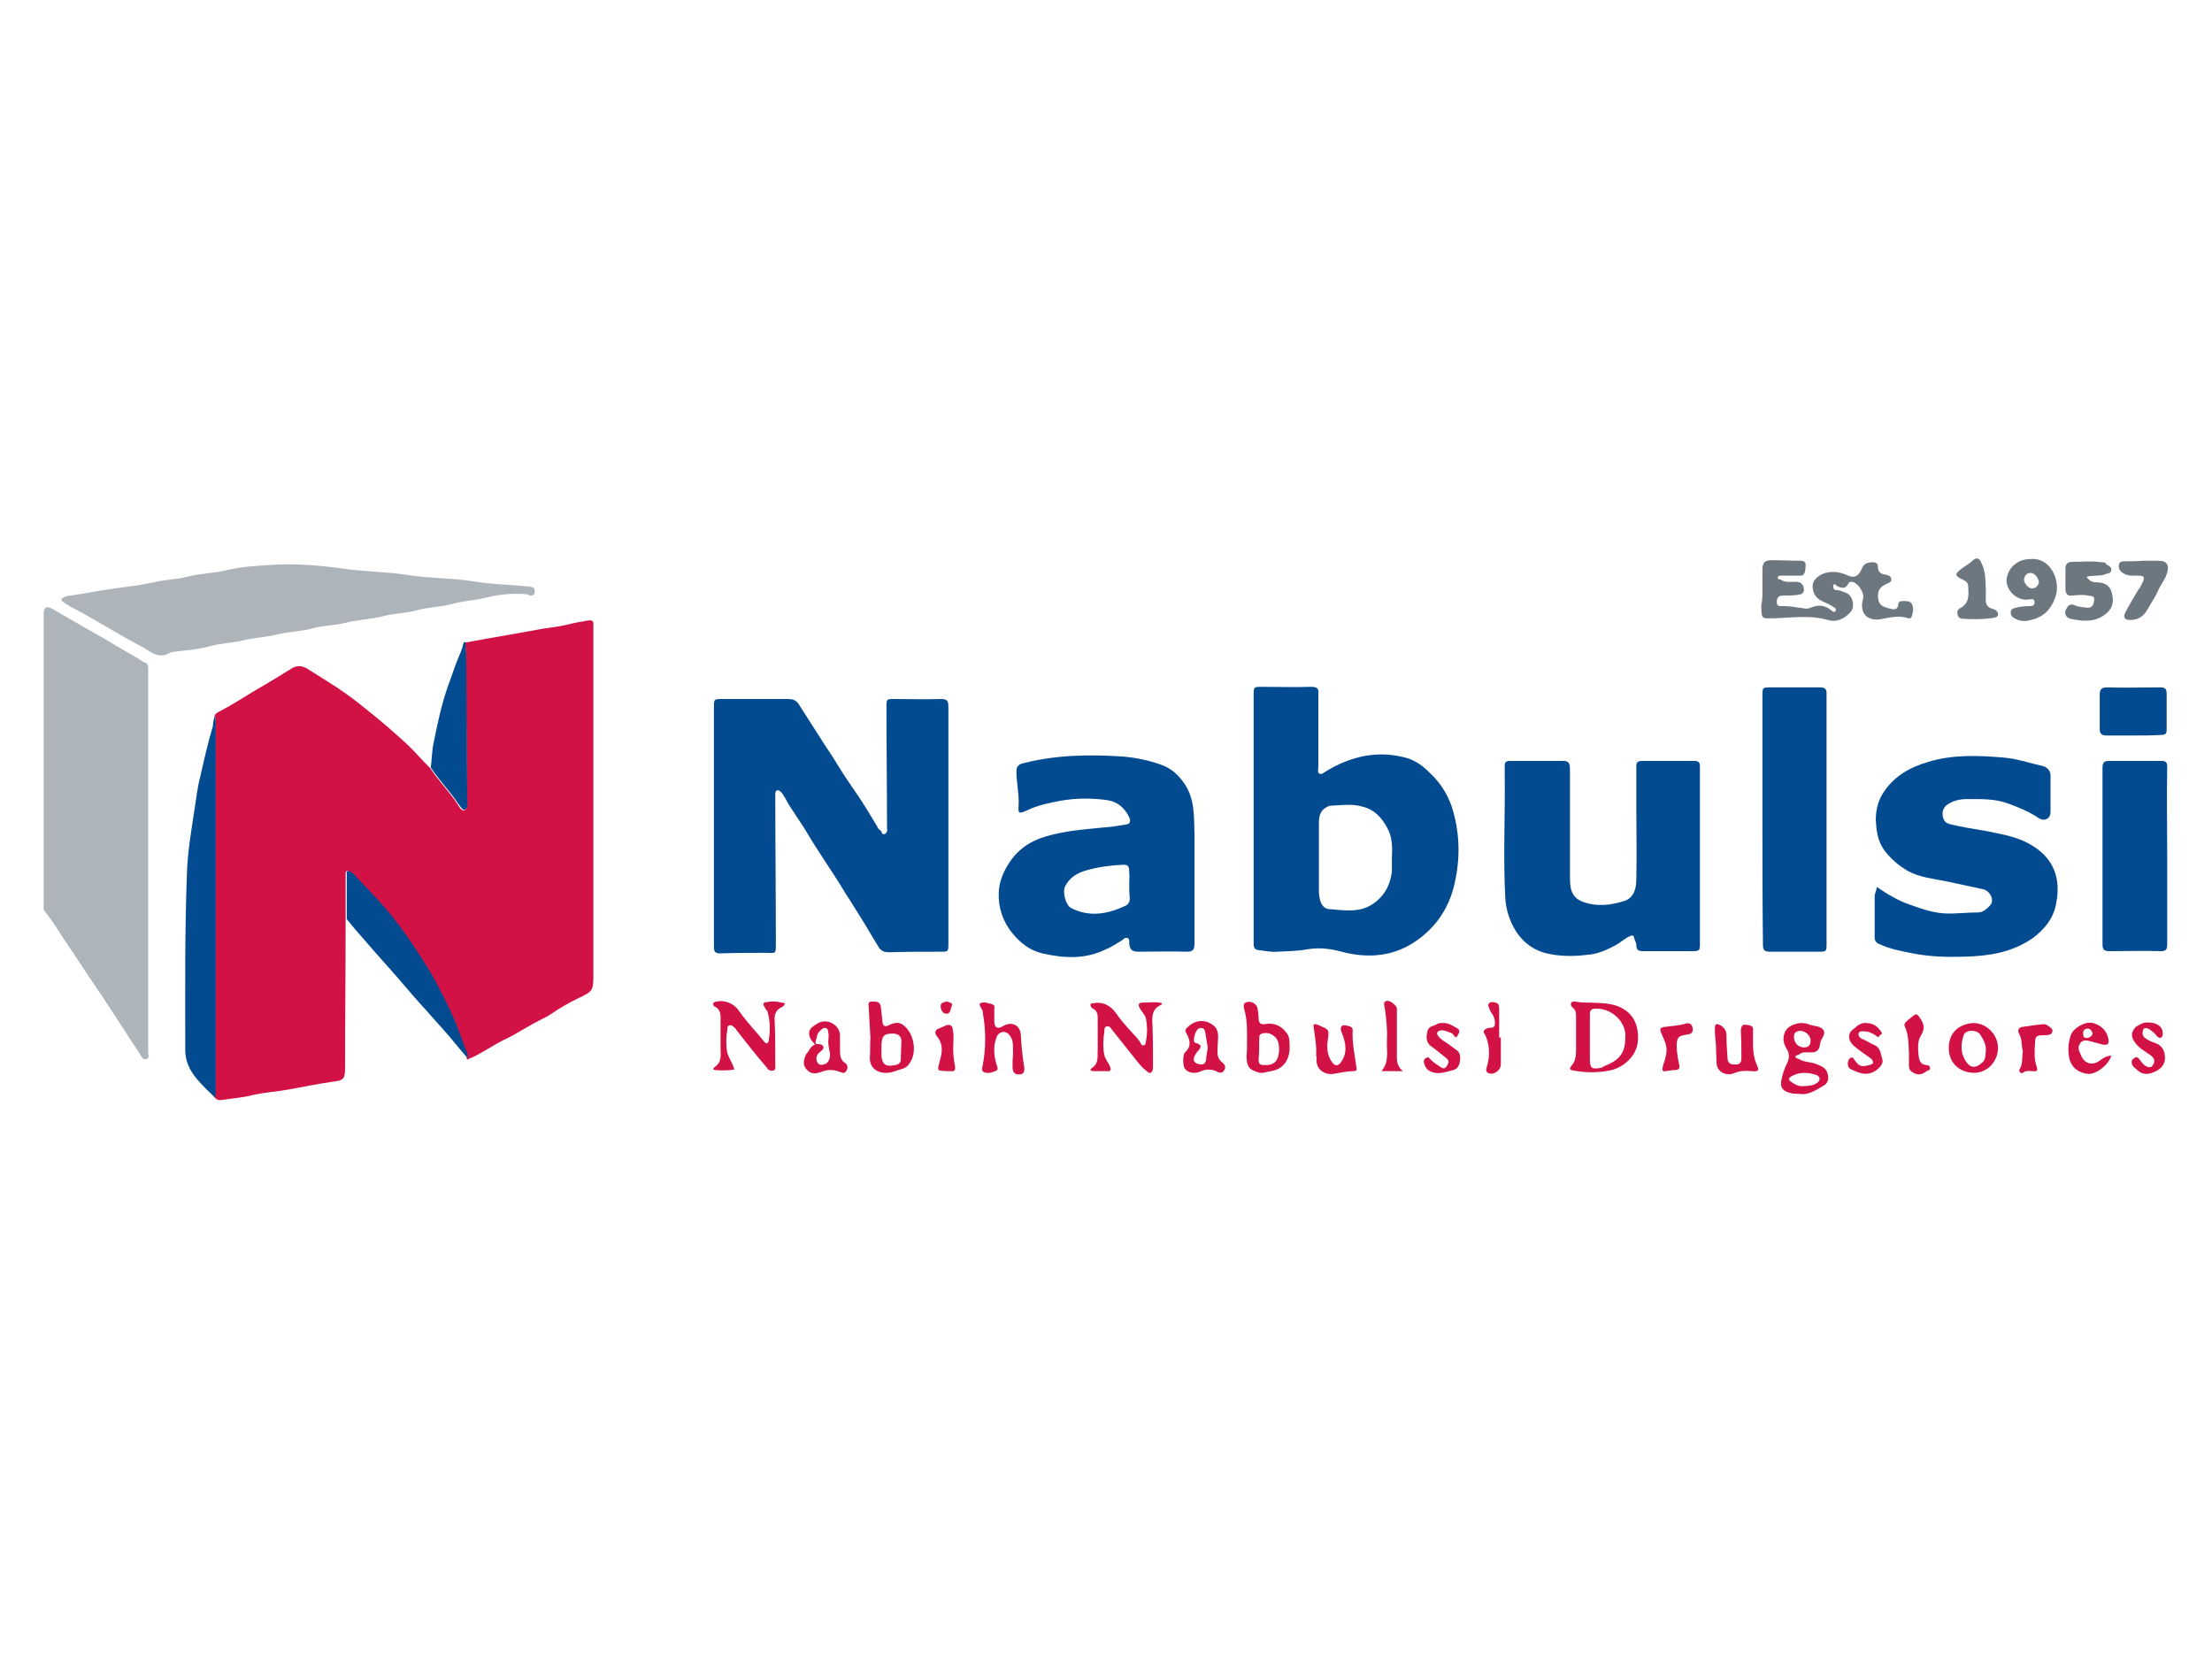 <?xml version="1.0" encoding="utf-8"?>
<!-- Generator: Adobe Illustrator 28.2.0, SVG Export Plug-In . SVG Version: 6.00 Build 0)  -->
<svg version="1.1" id="Layer_1" xmlns="http://www.w3.org/2000/svg" xmlns:xlink="http://www.w3.org/1999/xlink" x="0px" y="0px"
	 viewBox="0 0 400 300" style="enable-background:new 0 0 400 300;" xml:space="preserve">
<style type="text/css">
	.st0{fill:#D21245;}
	.st1{fill:#034B91;}
	.st2{fill:#ADB5BB;}
	.st3{fill:#6D7780;}
</style>
<g>
	<path class="st0" d="M38.8,129.5c0.1-0.5,0.6-0.7,1-0.9c2.3-1.2,4.4-2.6,6.6-3.9c2.1-1.2,4.2-2.5,6.3-3.8c1.2-0.8,2.3-0.4,3.3,0.3
		c2.2,1.4,4.4,2.7,6.5,4.2c1.7,1.2,3.3,2.5,4.9,3.8c2,1.6,3.9,3.3,5.8,5c1.2,1.1,2.4,2.4,3.5,3.6c0.4,0.4,0.7,0.7,1.1,1.1
		c1.5,2.3,3.5,4.3,5,6.6c0.2,0.4,0.7,1.2,1.2,1c0.6-0.2,0.4-1.1,0.4-1.7c0-8.8-0.1-17.7-0.2-26.5c0-0.7,0-1.4-0.1-2.1
		c4.3-0.8,8.6-1.5,12.9-2.3c1.9-0.4,3.9-0.5,5.8-1c1.2-0.3,2.4-0.5,3.6-0.7c0.6-0.1,1,0.1,0.9,0.8c0,0.4,0,0.7,0,1.1
		c0,20.8,0,41.5,0,62.3c0,2.8-0.2,2.9-2.7,4.1c-1.7,0.8-3.4,1.8-5,2.9c-0.7,0.5-1.5,0.8-2.2,1.2c-2.2,1.1-4.2,2.5-6.4,3.5
		c-2.2,1.1-4.2,2.6-6.5,3.5c0-0.1-0.1-0.1-0.1-0.2c0,0,0,0,0,0c0-0.4,0-0.8-0.2-1.2c-1-2.5-1.8-5.1-3-7.5c-1.5-3.1-3.1-6.2-5-9.2
		c-1.7-2.7-3.5-5.3-5.5-7.8c-2.2-2.8-4.7-5.2-7.1-7.8c-0.2-0.2-0.6-0.4-0.8-0.4c-0.3,0-0.3,0.4-0.3,0.7c0,2.7,0,5.3,0,8
		c0,9-0.1,17.9-0.1,26.9c0,2-0.3,2.3-2.2,2.5c-2.7,0.4-5.3,0.9-7.9,1.4c-2.1,0.4-4.3,0.5-6.5,1c-1.9,0.5-3.7,0.6-5.6,0.9
		c-0.6,0.1-1.1,0-1.4-0.5c0-0.4,0.1-0.9,0.1-1.3c0-22,0-44,0-66C39,130.6,39.1,130,38.8,129.5z"/>
	<path class="st1" d="M129.1,149.4c0-7.2,0-14.3,0-21.5c0-1.5,0-1.5,1.6-1.5c3.9,0,7.9,0,11.8,0c1,0,1.6,0.3,2.1,1.2
		c1.6,2.5,3.2,5,4.8,7.5c0.9,1.3,1.7,2.6,2.5,3.9c0.9,1.5,2,3,3,4.5c1.3,1.9,2.5,3.9,3.7,5.9c0.1,0.2,0.2,0.5,0.5,0.7
		c0.4,0.1,0.3,1,0.9,0.7c0.6-0.3,0.4-0.8,0.4-1.3c0-7.2-0.1-14.4-0.1-21.6c0-1.5,0-1.5,1.4-1.5c2.8,0,5.6,0.1,8.5,0
		c1.1,0,1.3,0.4,1.3,1.4c0,3,0,5.9,0,8.9c0,11.3,0,22.6,0,33.9c0,1.5,0,1.5-1.5,1.5c-3.1,0-6.1,0-9.2,0.1c-0.9,0-1.4-0.2-1.9-0.9
		c-0.9-1.5-1.8-3-2.7-4.5c-0.8-1.3-1.7-2.7-2.5-4c-1-1.5-1.9-3.1-2.9-4.6c-0.9-1.4-1.8-2.7-2.6-4c-1-1.5-1.9-3-2.8-4.5
		c-0.9-1.4-1.8-2.7-2.7-4.1c-0.5-0.8-0.8-1.6-1.4-2.3c-0.2-0.2-0.4-0.4-0.7-0.4c-0.4,0.1-0.4,0.4-0.4,0.7c0,0.3,0,0.6,0,1
		c0,8.6,0.1,17.3,0.1,25.9c0,2.2,0,1.8-1.8,1.8c-2.7,0-5.5,0-8.2,0.1c-1,0-1.2-0.3-1.2-1.2C129.1,163.7,129.1,156.5,129.1,149.4z"/>
	<path class="st2" d="M26.8,155.8c0,11.5,0,23,0,34.5c0,0.4,0.3,1-0.3,1.2c-0.7,0.2-0.9-0.4-1.2-0.9c-2.4-3.6-4.7-7.3-7.2-11
		c-2.2-3.2-4.3-6.5-6.5-9.7c-1.1-1.7-2.2-3.5-3.5-5.1c-0.3-0.3-0.2-0.7-0.2-1c0-17.6,0-35.2,0-52.8c0-1.2,0.5-1.5,1.6-0.9
		c2.5,1.5,5,2.9,7.6,4.4c2.5,1.4,4.9,2.9,7.4,4.3c0.6,0.3,1.1,0.8,1.7,1c0.6,0.2,0.6,0.7,0.6,1.2c0,2.7,0,5.4,0,8.1
		C26.8,138,26.8,146.9,26.8,155.8C26.8,155.8,26.8,155.8,26.8,155.8z"/>
	<path class="st1" d="M226.7,148c0-7.4,0-14.8,0-22.2c0-1.6,0-1.6,1.5-1.6c3,0,5.9,0.1,8.9,0c1.2,0,1.4,0.4,1.3,1.4
		c0,4.4,0,8.7,0,13.1c0,0.4-0.2,1,0.2,1.2c0.4,0.2,0.8-0.2,1.3-0.5c4.5-2.7,9.4-3.8,14.6-2.3c1.6,0.5,2.9,1.5,4.1,2.7
		c1.8,1.7,3.1,3.7,3.9,6c1.4,4.3,1.6,8.8,0.7,13.2c-0.8,4.3-2.9,8-6.5,10.7c-4.3,3.3-9.2,3.7-14.1,2.4c-2.2-0.6-4.2-0.8-6.4-0.4
		c-1.7,0.3-3.5,0.3-5.3,0.4c-1.1,0.1-2.3-0.2-3.4-0.3c-0.6-0.1-0.8-0.5-0.8-1c0-0.9,0-1.8,0-2.7C226.7,161.5,226.7,154.8,226.7,148z
		 M251.7,155.2c0.1-2,0.1-3.9-0.9-5.6c-1-1.8-2.3-3.2-4.3-3.7c-1.9-0.6-3.9-0.3-5.9-0.2c-0.4,0-0.7,0.3-1.1,0.5
		c-0.9,0.7-1,1.7-1,2.7c0,4.1,0,8.2,0,12.4c0,0.5,0.1,0.9,0.2,1.4c0.2,0.9,0.8,1.7,1.7,1.7c2.7,0.2,5.4,0.7,7.8-0.9
		c2.1-1.4,3.2-3.4,3.5-5.9C251.7,156.7,251.7,155.9,251.7,155.2z"/>
	<path class="st1" d="M216,159.1c0,3.9,0,7.7,0,11.6c0,1-0.3,1.4-1.3,1.4c-2.9-0.1-5.8,0-8.7,0c-1.1,0-1.7-0.2-1.8-1.5
		c0-0.3,0.1-0.9-0.4-1c-0.4-0.1-0.7,0.3-1,0.5c-1,0.6-1.9,1.2-2.9,1.6c-3.7,1.8-7.5,1.6-11.4,0.7c-2.2-0.5-3.9-1.8-5.4-3.6
		c-1.8-2.2-2.6-4.7-2.5-7.4c0.1-2.2,1-4.2,2.4-6.1c2.3-3,5.3-4,8.8-4.7c3.1-0.6,6.1-0.8,9.2-1.1c0.9-0.1,1.8-0.3,2.6-0.4
		c0.8-0.1,0.9-0.6,0.6-1.3c-0.8-1.7-2.1-2.8-3.9-3.1c-2.8-0.4-5.7-0.4-8.5,0.1c-2.1,0.4-4.2,0.8-6.2,1.8c-1.4,0.6-1.5,0.5-1.4-1
		c0.1-2.1-0.4-4.1-0.4-6.1c0-0.9,0.4-1.3,1.3-1.5c5.9-1.5,11.9-1.6,17.9-1.2c2.4,0.2,4.8,0.7,7,1.5c1.7,0.6,3,1.7,4.1,3.3
		c2,2.8,1.8,6.1,1.9,9.3C216,153.6,216,156.4,216,159.1z M204.2,159.7C204.2,159.7,204.2,159.7,204.2,159.7c0-0.6,0.1-1.3,0-1.9
		c0-1.3-0.2-1.5-1.5-1.4c-2.1,0.1-4.2,0.4-6.3,1c-1.7,0.5-3,1.3-3.8,2.9c-0.5,1,0.1,3.4,1.1,3.9c3.3,1.7,6.6,1.1,9.8-0.4
		c0.5-0.2,0.8-0.7,0.8-1.3C204.2,161.5,204.2,160.6,204.2,159.7z"/>
	<path class="st1" d="M307.4,154.8c0,5.2,0,10.5,0,15.7c0,1.4,0,1.5-1.5,1.5c-2.9,0-5.9,0-8.8,0c-0.8,0-1.2-0.2-1.2-1.1
		c0-0.4-0.3-0.9-0.4-1.3c-0.1-0.5-0.3-0.5-0.8-0.3c-0.9,0.4-1.6,1.1-2.5,1.6c-1.5,0.8-3,1.5-4.6,1.7c-2.3,0.3-4.6,0.4-6.9,0
		c-2.7-0.4-4.9-1.7-6.5-4.1c-1.2-1.9-1.9-4-2-6.2c-0.4-7.4,0-14.8-0.1-22.2c0-0.6,0-1.2,0-1.7c0-0.6,0.3-0.8,0.9-0.8
		c3.3,0,6.5,0,9.8,0c1,0,1.1,0.7,1.1,1.5c0,6.4,0,12.7,0,19.1c0,0.7,0,1.4,0.1,2.1c0.2,1.4,0.9,2.3,2.3,2.8c2.5,0.9,5,0.6,7.5-0.2
		c1.7-0.6,2.1-2.3,2.1-3.9c0.1-4.3,0-8.6,0-12.9c0-2.5,0-5,0-7.5c0-0.7,0.2-1,1-1c3.2,0,6.4,0,9.5,0c0.8,0,1,0.3,1,1.1
		C307.4,144.1,307.4,149.5,307.4,154.8z"/>
	<path class="st1" d="M339.4,160.4c1.9,1.3,3.9,2.5,6,3.2c2.2,0.8,4.5,1.6,7,1.6c1.7,0,3.5-0.2,5.2-0.2c1.1,0,1.7-0.7,2.3-1.3
		c0.8-0.9,0-2.6-1.3-2.9c-2.2-0.5-4.3-0.9-6.5-1.4c-2.4-0.5-4.9-0.7-7.1-1.9c-1.7-1-3.1-2.2-4.3-3.8c-1.2-1.7-1.4-3.6-1.5-5.4
		c0-1.5,0.3-3.2,1.2-4.7c1.9-3.1,4.8-4.8,8.2-5.8c4.5-1.4,9.2-1.2,13.8-0.8c2.4,0.2,4.6,1,6.9,1.5c0.9,0.2,1.6,0.9,1.5,2
		c0,1.9,0,3.8,0,5.6c0,0.8,0.1,1.6-0.7,2c-0.8,0.4-1.5-0.2-2.1-0.6c-1.5-0.9-3-1.5-4.6-2.1c-2.5-1-5.1-0.9-7.7-0.9
		c-1.4,0-2.6,0.3-3.7,1.1c-0.6,0.5-0.8,1.2-0.7,1.9c0.1,0.7,0.4,1.3,1.2,1.5c2.3,0.6,4.6,0.9,6.8,1.3c2.4,0.5,4.9,0.9,7.1,2
		c4.4,2.2,6.5,5.8,5.4,11.2c-0.5,2.6-2.1,4.6-4.3,6.2c-3.8,2.6-8,3.2-12.4,3.3c-3.1,0.1-6.2,0-9.2-0.6c-2.1-0.4-4.2-0.8-6.1-1.7
		c-0.5-0.2-0.8-0.6-0.8-1.1c0-2.5,0-5,0-7.5C339,161.6,339.3,161.1,339.4,160.4z"/>
	<path class="st2" d="M94.2,107.4c-2.3-0.1-4.6,0.2-6.9,0.8c-1.8,0.4-3.7,0.5-5.5,1c-2.2,0.6-4.5,0.6-6.6,1.2
		c-1.9,0.5-3.9,0.5-5.8,1c-2.2,0.6-4.5,0.6-6.8,1.2c-2,0.5-4.1,0.5-6,1c-2.1,0.6-4.3,0.6-6.3,1.1c-2.1,0.5-4.3,0.6-6.3,1.1
		c-2.1,0.5-4.2,0.5-6.2,1.1c-2.2,0.6-4.4,0.7-6.6,1c-0.4,0.1-0.8,0.3-1.2,0.5c-1.6,0.5-2.7-0.5-3.9-1.2c-1.7-0.9-3.5-1.9-5.2-2.9
		c-2.3-1.3-4.6-2.7-7-4c-0.8-0.4-1.6-0.8-2.4-1.4c-0.7-0.5-0.4-0.7,0.1-0.9c0.2-0.1,0.3-0.2,0.5-0.2c2.9-0.4,5.8-1,8.7-1.4
		c2.3-0.3,4.7-0.6,7-1.1c2-0.5,4.1-0.5,6-1c2.2-0.6,4.5-0.6,6.8-1.1c3.1-0.8,6.2-0.9,9.4-1.1c4.2-0.2,8.4,0.2,12.6,0.8
		c3.8,0.5,7.6,0.5,11.3,1.1c3.8,0.6,7.7,0.5,11.5,1.1c3.5,0.6,7,0.6,10.5,1c0.6,0.1,0.8,0.3,0.8,0.9c0,0.6-0.4,0.7-0.8,0.7
		C95.3,107.4,94.8,107.4,94.2,107.4z"/>
	<path class="st1" d="M318.7,148.3c0-7.5,0-15,0-22.4c0-1.6,0-1.6,1.6-1.6c2.9,0,5.9,0,8.8,0c0.9,0,1.2,0.3,1.2,1.1
		c0,0.2,0,0.4,0,0.7c0,14.8,0,29.7,0,44.5c0,1.5,0,1.5-1.5,1.5c-2.9,0-5.9,0-8.8,0c-0.9,0-1.2-0.3-1.2-1.2
		C318.7,163.3,318.7,155.8,318.7,148.3z"/>
	<path class="st1" d="M391.9,154.9c0,5.3,0,10.5,0,15.8c0,1-0.2,1.3-1.2,1.3c-3.1-0.1-6.2,0-9.3,0c-0.8,0-1.2-0.2-1.2-1.2
		c0-10.7,0-21.3,0-32c0-0.9,0.3-1.2,1.2-1.2c3.2,0,6.4,0,9.5,0c0.8,0,1,0.3,1,1.1C391.8,144.2,391.9,149.5,391.9,154.9z"/>
	<path class="st1" d="M38.8,129.5c0.3,0.5,0.2,1.1,0.2,1.7c0,22,0,44,0,66c0,0.4,0,0.9-0.1,1.3c-0.9-0.9-1.8-1.7-2.6-2.6
		c-1.6-1.7-2.8-3.5-2.8-6.1c0-10.6-0.1-21.2,0.3-31.7c0.1-4,0.8-7.9,1.4-11.9c0.3-1.9,0.5-3.8,1-5.7c0.7-3.1,1.4-6.2,2.3-9.2
		C38.5,130.6,38.7,130,38.8,129.5z"/>
	<path class="st1" d="M62.7,166.2c0-2.7,0-5.3,0-8c0-0.3-0.1-0.7,0.3-0.7c0.3,0,0.6,0.2,0.8,0.4c2.4,2.6,4.9,5,7.1,7.8
		c2,2.5,3.8,5.1,5.5,7.8c1.9,2.9,3.5,6,5,9.2c1.2,2.4,2,5,3,7.5c0.2,0.4,0.2,0.8,0.2,1.2c-1.5-1.7-2.9-3.5-4.4-5.2
		c-1.5-1.6-2.9-3.3-4.4-4.9c-1.8-2-3.5-4.1-5.3-6.1c-1.7-1.9-3.4-3.8-5.1-5.8C64.4,168.3,63.6,167.3,62.7,166.2z"/>
	<path class="st3" d="M318.7,106.9c0-1.3,0-2.5,0-3.8c0-1.4,0.4-1.8,1.7-1.8c1.7,0,3.5,0.1,5.2,0.1c0.8,0,1,0.4,0.9,1.1
		c-0.1,0.7,0,1.6-1,1.6c-1.1,0-2.2,0-3.4,0c-0.2,0-0.6,0-0.6,0.3c-0.1,0.4,0.3,0.3,0.5,0.4c0.8,0.6,1.8,0.4,2.7,0.4
		c1,0,1.4,0.5,1.5,1.3c0.1,0.9-0.6,1-1.3,1.1c-0.8,0.1-1.7,0.1-2.5,0.1c-0.9,0-1.1,0.5-1.1,1.2c0,0.8,0.6,0.7,1.1,0.7
		c1.2,0,2.4,0.2,3.7,0.4c0.4,0.1,0.9,0.1,1.3-0.1c1.4-0.6,2.6-0.5,3.8,0.5c0.2,0.2,0.5,0.4,0.7,0.1c0.2-0.3,0-0.6-0.3-0.7
		c-0.6-0.4-1.2-0.7-1.9-1c-1.7-0.7-2-2.1-1.9-3.1c0.1-0.9,1.2-1.9,2.7-2.2c1.2-0.2,2.4,0,3.5,0.5c1.2,0.6,2,0.3,2.6-1
		c0.3-0.8,0.7-1.2,1.6-1.3c0.8-0.1,1.4,0,1.4,0.9c0,0.9,0.6,1.2,1.3,1.3c0.5,0.1,1,0.2,1.1,0.8c0.1,0.6-0.5,0.7-0.9,0.9
		c-0.8,0.4-1.5,0.9-1.5,2c0,1.5,0.4,2,1.9,2.4c0.9,0.2,1.7,0.5,1.8-0.9c0.1-0.5,0.8-0.4,1.3-0.4c0.5,0,1,0.1,1.2,0.7
		c0.3,0.7,0.1,1.4-0.1,2.1c-0.1,0.3-0.4,0.4-0.6,0.3c-1.8-0.6-3.5-0.1-5.2,0.2c-2.4,0.3-3.7-1.3-3-3.7c0.3-1.1-0.9-2.9-2-3.1
		c-0.3,0-0.6,0.1-0.7,0.4c-0.5,1-1.3,0.7-2,0.4c-0.2-0.1-0.3-0.5-0.6-0.3c-0.1,0.1-0.1,0.3-0.1,0.4c0,0.3,0.2,0.6,0.5,0.6
		c0.7,0,1.2,0.3,1.8,0.5c1.2,0.4,1.7,2.4,0.9,3.4c-1.1,1.3-2.6,2-4.2,1.5c-3.2-0.9-6.3-0.4-9.5-0.3c-2.4,0-2.5,0.4-2.5-2.4
		C318.7,108.6,318.7,107.8,318.7,106.9C318.7,106.9,318.7,106.9,318.7,106.9z"/>
	<path class="st1" d="M84.2,116.1c0,0.7,0,1.4,0.1,2.1c0.1,8.8,0.1,17.7,0.2,26.5c0,0.6,0.2,1.4-0.4,1.7c-0.5,0.2-0.9-0.7-1.2-1
		c-1.5-2.3-3.5-4.3-5-6.6c0.2-1.5,0.2-3,0.5-4.4c0.7-3.5,1.4-6.9,2.6-10.3c0.6-1.6,1.1-3.2,1.7-4.7c0.4-1,0.9-2,1.1-3.1
		C83.9,116.1,84.1,116.1,84.2,116.1z"/>
	<path class="st1" d="M385.9,133c-1.7,0-3.3,0-5,0c-0.8,0-1.2-0.3-1.2-1.1c0-2.1,0-4.2,0-6.3c0-0.9,0.3-1.3,1.3-1.3
		c3.2,0.1,6.4,0,9.7,0c0.9,0,1.1,0.4,1.1,1.1c0,2.2,0,4.4,0,6.6c0,0.7-0.3,0.9-1,0.9C389.2,133,387.6,133,385.9,133z"/>
	<path class="st0" d="M287.3,181.3c1.9,0.1,3.8,0,5.6,0.8c2.6,1.2,3.4,3.4,3.3,5.9c-0.1,2.9-2.6,5.1-5.2,5.6c-2.2,0.4-4.2,0.4-6.4,0
		c-0.7-0.1-0.9-0.3-0.4-0.9c0.7-0.8,0.8-1.8,0.8-2.8c0-2.1,0-4.1,0-6.2c0-0.6-0.1-1.1-0.6-1.5c-0.3-0.2-0.4-0.5-0.3-0.8
		c0.1-0.3,0.5-0.3,0.7-0.3C285.7,181.3,286.5,181.3,287.3,181.3z M293.9,187.7c0.3-2.9-2.5-5.4-5.3-5.3c-0.8,0-1.1,0.2-1.1,1.1
		c0,2.6,0,5.3,0,7.9c0,1.8,0.3,2,2,1.7c0.4-0.1,0.5-0.3,0.8-0.4C292.9,191.7,293.9,190.3,293.9,187.7z"/>
	<path class="st3" d="M367.1,101.1c3.7-0.4,5.6,3.9,4.6,6.8c-0.9,2.6-2.4,3.8-4.8,4.3c-0.9,0.2-1.8,0.1-2.6-0.4
		c-0.5-0.2-0.7-0.6-0.7-1.1c0-0.5,0.4-0.7,0.9-0.8c0.8-0.2,1.6-0.3,2.5-0.3c0.5,0,1-0.1,0.9-0.8c-0.1-0.7-0.7-0.4-1-0.4
		c-2.4,0.4-4.7-2.2-3.9-4.3C363.4,102.4,365.1,101.1,367.1,101.1z M368.7,105.4c0-0.9-0.8-1.8-1.5-1.8c-0.7,0-1.1,0.5-1.2,1.2
		c0,0.7,0.8,1.6,1.4,1.6C368.2,106.4,368.5,105.9,368.7,105.4z"/>
	<path class="st0" d="M210.1,181.4c0,0.3-0.1,0.3-0.3,0.4c-1.5,0.7-1.5,2.1-1.4,3.5c0.1,2.4,0.1,4.8,0.1,7.3c0,0.3,0,0.7-0.1,1
		c-0.2,0.4-0.4,0.6-0.9,0.2c-1.1-0.8-1.8-1.8-2.6-2.8c-1.3-1.6-2.6-3.3-3.9-4.9c-0.2-0.3-0.4-0.6-0.9-0.5c-0.4,0.1-0.4,0.6-0.4,0.9
		c-0.2,1.4-0.3,2.9,0,4.3c0.2,0.8,0.7,1.3,1,2c0.2,0.5,0.3,1-0.5,0.9c-0.8,0-1.6,0-2.4,0c-0.5,0-0.9-0.2-0.3-0.6
		c1.3-0.9,0.9-2.2,1-3.5c0-1.7,0-3.3,0-5c0-0.9,0.1-1.8-1-2.3c-0.2-0.1-0.3-0.4-0.3-0.6c0-0.3,0.4-0.3,0.6-0.3c1.6-0.3,3,0.4,4,1.8
		c0.8,1.2,1.8,2.3,2.8,3.4c0.6,0.7,1.3,1.3,1.7,2.1c0.1,0.2,0.2,0.4,0.5,0.3c0.4,0,0.3-0.3,0.4-0.6c0.3-1.4,0.3-2.9,0-4.3
		c-0.2-0.7-0.8-1.2-1.1-1.8c-0.3-0.6-0.3-1,0.6-1C207.8,181.3,209,181.1,210.1,181.4z"/>
	<path class="st0" d="M141.9,181.4c0,0.4-0.3,0.6-0.5,0.7c-1.3,0.6-1.4,1.6-1.3,2.8c0.1,2.6,0.1,5.1,0.1,7.7c0,0.4,0.1,0.9-0.4,1
		c-0.4,0.1-0.9-0.1-1.1-0.5c-1.9-2.2-3.7-4.5-5.5-6.8c-0.1-0.1-0.1-0.3-0.3-0.4c-0.3-0.2-0.5-0.6-1-0.5c-0.5,0.2-0.3,0.7-0.4,1
		c-0.2,1.1-0.2,2.2-0.1,3.3c0.1,1.3,1,2.3,1.4,3.7c-1.1,0.2-2.3,0.2-3.4,0.1c-0.7,0-0.3-0.5-0.1-0.6c1.3-0.9,1-2.2,1-3.5
		c0-1.5,0-3,0-4.6c0-1,0.2-2.2-1.1-2.8c-0.2-0.1-0.3-0.4-0.2-0.6c0.1-0.2,0.3-0.2,0.6-0.3c1.6-0.3,3.2,0.4,4.1,1.8
		c1.4,2,3.1,3.7,4.6,5.6c0.2,0.2,0.6,0.3,0.7-0.3c0.3-1.8,0.3-3.5-0.2-5.2c0-0.1,0-0.1-0.1-0.2c-1-1.5-1-1.5,0.8-1.7
		c0.3,0,0.5,0,0.8,0C140.8,181.2,141.3,181.3,141.9,181.4z"/>
	<path class="st3" d="M377.3,104.3c0.5,0.7,1,1,1.7,1c1.8,0,2.6,0.7,2.9,2c0.5,1.8-0.1,3.1-1.5,4c-1.9,1.3-4,1-6,0.6
		c-0.8-0.2-1.2-1-0.8-1.7c0.3-0.6,0.7-1.2,1.7-0.7c0.7,0.3,1.5,0.3,2.2,0.4c0.9,0,1.1-0.6,1.2-1.4c0.1-0.8-0.6-0.7-1.1-0.8
		c-1-0.2-1.9-0.1-2.9,0c-0.8,0.1-1.1-0.3-1.2-1c0-1.3,0-2.6,0-3.9c0-0.8,0.4-1.2,1.2-1.2c1.8,0,3.7-0.2,5.5,0.1c0.2,0,0.5,0,0.5,0.1
		c0.3,0.5,1.1,0.5,1.1,1.2c0,0.8-0.8,0.6-1.2,0.9C379.6,104.2,378.4,104,377.3,104.3z"/>
	<path class="st0" d="M325.4,197.8c-0.7,0-1.3,0-1.8-0.2c-1.2-0.3-1.7-1-1.5-2.1c0.2-1.1,0.5-2.1,1-3.1c0.4-0.8,0.6-1.8,0-2.7
		c-0.9-1.4-0.7-2.8,0.1-3.7c0.8-0.8,2.4-1.3,3.8-0.8c0.5,0.2,1,0.3,1.6,0.4c1.2,0.3,1.6,1,1,2c-0.3,0.4-0.4,0.8-0.5,1.3
		c-0.1,1.2-0.9,1.5-1.9,1.4c-0.7,0-1.3-0.1-1.9,0.4c-0.2,0.2-0.6,0-0.6,0.4c0,0.3,0.4,0.3,0.6,0.4c0.9,0.6,2.1,0.5,3.1,0.9
		c0.9,0.4,1.8,0.6,2.1,1.8c0.3,1-0.1,1.8-0.7,2.1C328.3,197.2,326.9,198.1,325.4,197.8z M326.1,196.4c1,0,1.8-0.1,2.5-0.6
		c0.6-0.4,0.6-1.1-0.1-1.4c-1.5-0.5-3.1-0.6-4.5,0.2c-0.6,0.3-0.7,0.7,0,1.1C324.7,196.2,325.4,196.5,326.1,196.4z M324.4,187.5
		c0,1.1,0.8,1.9,1.8,1.9c0.7,0,1.2-0.3,1.2-1.1c0.1-1-0.9-1.9-1.9-1.9C324.7,186.5,324.4,186.8,324.4,187.5z"/>
	<path class="st0" d="M225.5,188.8c0-2.1,0.1-4.2-0.5-6.3c-0.1-0.5-0.3-1.1,0.5-1.3c0.8-0.2,1.7,0.3,1.9,1.1
		c0.1,0.6,0.2,1.3,0.2,1.9c0,0.8,0.4,1.1,1.1,1c1.6-0.3,2.9,0.2,3.9,1.5c0.6,0.7,0.6,1.6,0.6,2.4c0.1,2.1-0.8,4.2-3.4,4.6
		c-0.8,0.1-1.5,0.5-2.3,0.2c-1.7-0.5-2-1-2.1-2.9C225.5,190.3,225.5,189.5,225.5,188.8z M231.3,189.9c0-1-0.1-2-1-2.6
		c-0.6-0.5-1.4-0.6-2.1-0.4c-0.7,0.2-0.4,0.9-0.5,1.4c0,1.1,0,2.2-0.1,3.3c0,0.7,0.2,1,0.9,1C230.4,192.7,231.2,191.9,231.3,189.9z"
		/>
	<path class="st0" d="M157.4,187.7c-0.1-1.8-0.2-3.6-0.3-5.4c0-0.5-0.3-1.2,0.6-1.2c0.8,0,1.5,0,1.6,1.1c0.1,0.9,0.2,1.8,0.3,2.7
		c0.1,0.7,0.5,0.8,1.1,0.5c1.4-0.7,2.3-0.6,3.3,0.6c1.3,1.5,1.7,4.2,0.7,5.9c-0.3,0.6-0.8,1.2-1.6,1.4c-0.9,0.2-1.7,0.7-2.7,0.7
		c-1.6,0.1-3.2-0.8-3.1-2.8C157.4,190.1,157.3,188.9,157.4,187.7C157.3,187.7,157.3,187.7,157.4,187.7z M159.4,189.9
		c-0.1,2.5,0.5,3.1,2.5,2.7c0.6-0.1,1-0.4,1-1.1c0-1.1,0.1-2.2,0.1-3.2c0-0.9-0.5-1.3-1.4-1.4c-1.7,0-2.1,0.3-2.2,2
		C159.4,189.2,159.4,189.6,159.4,189.9z"/>
	<path class="st3" d="M387.5,101.4c1,0,2,0,2.9,0c1.4,0,1.9,0.8,1.5,2.1c-0.3,1.2-1.1,2.1-1.6,3.2c-0.5,1.2-1.3,2.3-1.9,3.4
		c-0.7,1.3-1.8,2.1-3.3,2c-0.9,0-1.2-0.5-0.8-1.3c0.7-1.4,1.6-2.8,2.4-4.2c0.1-0.1,0.3-0.3,0.3-0.4c1.1-2,1-2.2-1.3-2.1
		c-0.9,0-1.6-0.2-2.3-0.9c-0.3-0.4-0.3-0.8-0.2-1.2c0.1-0.4,0.5-0.5,0.9-0.5C385.3,101.5,386.4,101.5,387.5,101.4
		C387.5,101.5,387.5,101.4,387.5,101.4z"/>
	<path class="st0" d="M183.2,190.6c-0.1-1,0.2-2.2-0.5-3.2c-0.3-0.5-0.7-0.8-1.3-0.8c-0.6,0.1-1,0.4-1.2,1c-0.6,1.6-0.5,3.2,0,4.9
		c0.1,0.3,0.4,0.9,0,1.1c-0.7,0.3-1.4,0.6-2.2,0.3c-0.6-0.2-0.4-0.8-0.3-1.2c0.6-3.2,0.6-6.4,0-9.7c0-0.1,0-0.3-0.1-0.4
		c-0.2-0.4-0.7-1-0.3-1.2c0.6-0.3,1.4,0,2.1,0.2c0.6,0.2,0.4,0.6,0.4,1c0,0.7,0,1.4,0,2.2c0.1,1.1,0.6,1.3,1.5,0.8
		c1.6-1,3.2-0.3,3.3,1.6c0.1,1.9,0.3,3.8,0.6,5.7c0.1,0.8,0,1.4-1,1.4c-0.9,0-1.1-0.7-1.1-1.4C183.1,192.1,183.1,191.4,183.2,190.6z
		"/>
	<path class="st3" d="M359.1,106.5c0,0.5,0,1,0,1.5c-0.1,1,0.1,1.8,1.2,2.1c0.5,0.1,1.1,0.5,1,1.1c-0.1,0.5-0.8,0.5-1.3,0.6
		c-1.6,0.2-3.2,0.2-4.9,0.1c-0.5,0-0.9-0.1-1.1-0.7c-0.1-0.5-0.1-0.9,0.4-1.2c1.8-0.9,1.6-2.5,1.5-4.1c-0.1-0.8-0.7-0.9-1.2-1.2
		c-1.2-0.6-1.2-0.9-0.2-1.7c0.7-0.6,1.6-1,2.3-1.7c0.7-0.6,1.2-0.3,1.5,0.5C359.1,103.4,359,104.9,359.1,106.5z"/>
	<path class="st0" d="M361.3,189.5c0,2.6-2.1,4.6-4.5,4.5c-2.3-0.1-4.4-1.6-4.4-4.5c0-2.9,2-4.3,4.3-4.5
		C359.1,184.9,361.3,187,361.3,189.5z M359.1,190.1c0.1-1.1-0.4-2.1-1-3c-0.7-1-2.7-0.9-3,0.1c-0.5,1.5-0.6,3,0.2,4.4
		c0.9,1.6,1.9,1.7,3.2,0.5C359.1,191.6,359,190.8,359.1,190.1z"/>
	<path class="st0" d="M147.4,188.9c-0.4-0.5-0.8-0.8-1-1.5c-0.4-1.3,0.6-1.8,1.4-2.3c1.7-1.1,4.1,0.2,4.1,2.2c0,0.9,0,1.8,0,2.7
		c0,0.9,0.1,1.7,0.9,2.2c0.5,0.3,0.6,1,0.2,1.5c-0.4,0.6-0.7,0.2-1.2,0.1c-1-0.4-2.2-0.4-3.2,0c-1.3,0.5-2.1,0.4-2.9-0.6
		c-0.6-0.8-0.3-1.8,0.1-2.6C146.4,190,146.5,189.2,147.4,188.9z M149.8,188c0-0.4,0.1-0.8,0-1.2c-0.1-0.3,0-0.8-0.5-0.9
		c-0.4-0.1-0.7,0.2-1,0.5c-0.6,0.5-0.6,1.3-0.8,1.9c-0.1,0.3,0,0.5,0.3,0.5c0.4,0,0.9,0,1.1,0.5c0.1,0.5-0.4,0.7-0.7,1
		c-0.6,0.5-0.7,1.2-0.4,1.8c0.3,0.6,0.9,0.5,1.4,0.3c0.7-0.2,1.1-1.4,0.8-2.3C149.9,189.4,149.7,188.7,149.8,188z"/>
	<path class="st0" d="M310.3,189c-0.1-1-0.2-2-0.2-3c0-0.6,0.1-1.1,1-0.6c0.7,0.4,1.1,1,1.1,1.8c0,1.4,0.1,2.9,0.2,4.3
		c0.1,1,0.9,1,1.5,1c0.7,0,1-0.4,1-1.1c0-1.7,0-3.3-0.1-5c0-0.7,0.3-1.2,0.8-1.1c0.6,0.1,1.6,0,1.4,1.2c0,0.2,0,0.4,0,0.7
		c0,1.8-0.1,3.6,0.7,5.4c0.5,1,0.2,1.2-0.9,1.1c-1.1-0.1-2.2-0.1-3.3,0.4c-1.3,0.5-3.1-0.2-3.1-2C310.4,191.1,310.3,190.1,310.3,189
		C310.3,189,310.3,189,310.3,189z"/>
	<path class="st0" d="M238,190.8c0.1-1.7-0.2-3.2-0.4-4.7c-0.1-0.7-0.3-1.2,0.9-0.7c1.8,0.8,1.9,0.7,1.6,2.7c-0.2,1.4-0.1,2.8,0.8,4
		c0.5,0.7,1,0.7,1.5,0.1c1.3-1.7,1-3.5,0.3-5.3c-0.2-0.5-0.4-0.9-0.1-1.3c0.2-0.3,0.7-0.2,1.1-0.1c0.5,0.1,1,0.3,0.9,0.9
		c-0.1,2.3,0.4,4.5,0.7,6.7c0.1,0.4-0.1,0.6-0.5,0.6c-1.3,0-2.5,0.3-3.7,0.5c-1.9,0.2-3.3-1.1-3-3C238,191,238,190.8,238,190.8z"/>
	<path class="st0" d="M220.2,189c0,0.6-0.1,1.2,0,1.8c0.1,0.6,0.4,1,0.9,1.4c0.4,0.3,0.6,0.8,0.3,1.3c-0.3,0.5-0.7,0.6-1.3,0.3
		c-0.9-0.5-1.9-0.5-2.9-0.1c-1.1,0.5-2.2,0.4-2.9-0.4c-0.4-0.4-0.5-2.5,0-3c1.2-1.1,0.9-2.3,0.2-3.5c-0.2-0.4-0.2-0.5,0-0.8
		c1.6-1.8,3.9-1.8,5.4-0.1C220.5,187,220.2,188.1,220.2,189z M218.4,189.5c-0.1-0.9-0.3-1.7-0.4-2.5c-0.1-0.5-0.1-1.1-0.8-1.1
		c-0.7,0-0.9,0.6-1.1,1.1c-0.1,0.3-0.2,0.7-0.2,1c0,0.2,0,0.5,0.3,0.6c1.3,0.3,1,0.9,0.3,1.6c-0.2,0.2-0.3,0.5-0.5,0.8
		c-0.3,0.7-0.1,1.2,0.7,1.4c0.7,0.2,1.2,0.1,1.4-0.7C218.1,191,218.3,190.3,218.4,189.5z"/>
	<path class="st0" d="M381.8,190.9c-0.6,1.8-2.7,3.3-4.1,3.3c-1.7-0.1-3.1-1.1-3.5-2.8c-0.3-1.4-0.2-2.9,0.3-4.3
		c0.4-1.1,2.5-2.5,4-2.1c1.5,0.4,2.6,1.5,2.8,3.1c0.1,0.8-0.4,0.9-1,0.8c-0.9-0.2-1.8-0.5-2.7-0.7c-0.5-0.1-1-0.1-1.4,0.4
		c-0.4,0.6-0.4,1-0.2,1.5c0.1,0.2,0.2,0.5,0.3,0.7c0.6,1.6,2.2,2,3.5,0.9C380.4,191.3,381,190.9,381.8,190.9z M377.6,186
		c-0.6,0-0.9,0.3-0.9,0.8c0,0.4,0,0.9,0.6,0.9c0.5,0,1-0.3,1.1-0.8C378.4,186.6,378,186,377.6,186z"/>
	<path class="st0" d="M388.5,184.9c1.5,0,2.5,0.7,2.6,1.8c0,0.4,0,0.8-0.3,0.9c-0.3,0.2-0.6,0-0.9-0.4c-0.3-0.4-0.8-0.8-1.3-1.1
		c-0.3-0.2-0.8-0.3-1,0c-0.2,0.5-0.3,1.2,0.3,1.6c0.5,0.4,1.2,0.7,1.8,0.9c1.3,0.4,1.8,1.5,1.8,2.7c0,1.4-1,2.2-2.1,2.6
		c-0.9,0.4-2,0.5-2.9-0.4c-0.4-0.4-0.9-0.6-1-1.2c-0.1-0.5,0.1-0.8,0.5-1c0.4-0.3,0.7,0,0.9,0.3c0.3,0.4,0.6,0.8,1,1.1
		c0.5,0.3,1.1,0.5,1.4-0.1c0.4-0.6,0.4-1.1-0.3-1.7c-1.1-0.8-2.4-1.4-3.2-2.8c-0.6-1.1-0.1-1.8,0.4-2.4
		C386.9,185.3,387.6,184.8,388.5,184.9z"/>
	<path class="st0" d="M337.5,185c1.3,0,2.1,0.7,2.7,1.6c0.4,0.5-0.4,0.5-0.4,0.8c0,0.3-0.2,0.1-0.4,0c-0.7-0.5-1.4-0.9-2.3-0.9
		c-0.4,0-0.9-0.1-1,0.4c-0.1,0.4,0.2,0.8,0.7,1c0.8,0.3,1.4,0.8,2.2,1.1c1.1,0.5,1.1,1.7,1.4,2.6c0.2,0.7-0.4,1.4-1.2,2
		c-1.7,1.1-3.1,0.4-4.6-0.3c-0.6-0.3-0.6-1.5-0.1-1.9c0.3-0.3,0.6-0.2,0.8,0.2c0.8,1.2,1.3,1.4,2.7,1c0.3-0.1,0.6-0.1,0.7-0.4
		c0-0.3-0.1-0.6-0.4-0.8c-1.1-0.8-2.2-1.5-3.2-2.4c-1-1-1-2.3,0.2-3C335.9,185.4,336.6,184.9,337.5,185z"/>
	<path class="st0" d="M260.8,185c1.1-0.1,1.9,0.5,2.8,1c0.6,0.4,0.1,1-0.1,1.4c-0.3,0.4-0.5-0.1-0.7-0.3c-0.2-0.3-0.6-0.4-0.9-0.5
		c-0.7-0.3-1.6-0.5-2,0.1c-0.2,0.4,0.5,1.1,1.1,1.5c0.8,0.5,1.6,1.1,2.4,1.7c0.7,0.5,0.7,1.2,0.6,2c-0.1,0.7-0.4,1.4-1.2,1.6
		c-1.3,0.3-2.6,0.9-4,0.3c-0.8-0.3-1.1-0.9-1.3-1.6c-0.1-0.3,0-0.7,0.4-0.9c0.4-0.3,0.6,0.1,0.8,0.3c0.5,0.5,1.1,0.9,1.7,1.3
		c0.5,0.3,0.8,0.5,1.2-0.1c0.3-0.5,0.6-0.9,0-1.4c-0.9-0.7-1.8-1.5-2.8-2.2c-0.7-0.5-0.9-1.2-0.8-2c0.1-0.8,0.2-1.5,1.2-1.7
		C259.7,185.3,260.2,184.9,260.8,185z"/>
	<path class="st0" d="M301.2,193.7c-0.6,0.1-0.7-0.2-0.5-0.9c0.2-0.7,0.5-1.5,0.6-2.2c0.3-1.4-0.4-2.6-0.9-3.8
		c-0.3-0.7-0.2-1,0.6-1.1c1.3-0.2,2.6-0.2,3.8-0.6c0.7-0.2,1.2,0.1,1.3,0.9c0.1,0.8-0.4,1-1.1,1.1c-1.5,0.2-1.8,0.5-1.8,2.1
		c0,1,0.2,2.1,0.4,3.1c0.2,0.7,0.2,1.2-0.8,1.2C302.4,193.5,301.9,193.6,301.2,193.7z"/>
	<path class="st0" d="M365.8,190.1c-0.3-1-0.1-2.2-0.7-3.2c-0.3-0.5-0.1-1.1,0.6-1.2c1.3-0.2,2.6-0.4,3.9-0.5c0.5,0,0.9,0.4,1.3,0.7
		c0.5,0.4,0.2,1.1-0.3,1.2c-0.3,0.1-0.6,0.1-1,0.1c-1.4,0-1.6,0.2-1.6,1.5c-0.1,1.4-0.2,2.8,0.3,4.2c0.2,0.6,0.1,0.9-0.6,0.8
		c-0.6,0-1.3-0.2-1.9,0.3c-0.2,0.1-0.3,0.1-0.5-0.1c-0.2-0.2-0.2-0.4,0-0.7C365.8,192.3,365.6,191.2,365.8,190.1z"/>
	<path class="st0" d="M345.2,190.6c-0.1-1.7,0-3.4-0.8-5.1c-0.2-0.5,0.7-1.1,1.2-1.5c1-0.9,1.1-0.7,1.8,0.4c0.6,1,0.6,1.8,0,2.8
		c-0.6,0.9-0.6,2.1-0.5,3.3c0.1,1,0.2,2,1.5,2.1c0.2,0,0.6,0.1,0.6,0.5c0.1,0.5-0.4,0.4-0.6,0.6c-0.9,0.7-1.7,0.8-2.7,0.1
		c-0.4-0.3-0.5-0.6-0.5-1.1C345.2,191.9,345.2,191.2,345.2,190.6z"/>
	<path class="st0" d="M271.4,187.6c0,1.6,0,3.2,0,4.9c0,1-1.2,1.9-2.1,1.6c-0.7-0.2-0.6-0.8-0.4-1.3c0.5-1.7,0.5-3.4-0.1-5.1
		c-0.1-0.2-0.1-0.3-0.2-0.5c-0.6-0.7-0.2-1.1,0.5-1.3c0.4-0.1,1,0.1,1.2-0.5c0.1-0.6,0-1.2-0.3-1.8c-0.2-0.3-0.5-0.7-0.6-1
		c-0.1-0.4-0.5-0.8-0.1-1.2c0.3-0.3,0.8-0.2,1.1-0.1c0.5,0.1,0.7,0.4,0.7,1c0,1.8,0,3.6,0,5.4C271.2,187.6,271.3,187.6,271.4,187.6z
		"/>
	<path class="st0" d="M253.7,193.7c-1.3,0-2.5,0-3.9,0c1.5-1.7,0.9-3.7,1-5.5c0.1-2-0.1-4-0.4-6c-0.1-0.4-0.3-1,0.3-1.2
		c0.6-0.2,1.8,0.8,1.9,1.3c0,3,0,5.9,0,8.9C252.6,192.1,252.8,193,253.7,193.7z"/>
	<path class="st0" d="M172.4,188.6c-0.1,1.4,0,2.8,0.3,4.2c0.1,0.7-0.1,1-0.8,0.9c-0.2,0-0.5,0-0.8,0c-1.7-0.1-1.6-0.1-1.2-1.7
		c0.4-1.4,0.8-3-0.4-4.5c-0.5-0.6-0.6-1.3,0.5-1.6c0.3-0.1,0.6-0.3,0.9-0.4c0.8-0.4,1.4-0.1,1.4,0.8
		C172.5,187.1,172.4,187.9,172.4,188.6z"/>
	<path class="st0" d="M171.3,181.1c0.3,0.2,1.1,0.2,0.8,0.8c-0.2,0.5-0.2,1.5-1,1.4c-0.7,0-1-0.8-1-1.4
		C170.1,181.3,170.7,181.2,171.3,181.1z"/>
	<path class="st1" d="M84.5,191.3c0,0.1,0.1,0.1,0.1,0.2C84.6,191.4,84.6,191.4,84.5,191.3z"/>
</g>
</svg>
